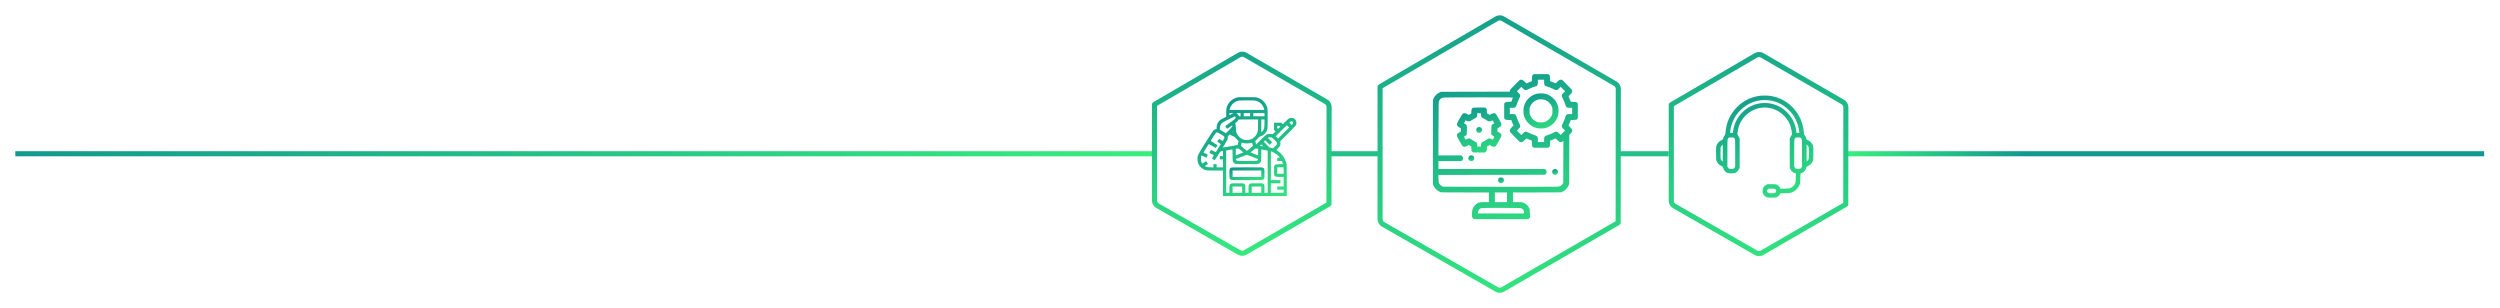 <?xml version="1.0" encoding="UTF-8"?> <svg xmlns="http://www.w3.org/2000/svg" width="2448" height="302" viewBox="0 0 2448 302" fill="none"> <g filter="url(#filter0_d_1308_2246)"> <path d="M1137 145.561L21 145.561" stroke="url(#paint0_linear_1308_2246)" stroke-width="5"></path> </g> <g filter="url(#filter1_d_1308_2246)"> <path d="M1357 145.561H1309" stroke="#23C087" stroke-width="5"></path> </g> <g filter="url(#filter2_d_1308_2246)"> <path d="M1640 145.561H1592" stroke="#23C087" stroke-width="5"></path> </g> <g filter="url(#filter3_d_1308_2246)"> <path d="M2438.5 145.561L1916.5 145.561L1815 145.561" stroke="url(#paint1_linear_1308_2246)" stroke-width="5"></path> </g> <g filter="url(#filter4_d_1308_2246)"> <path fill-rule="evenodd" clip-rule="evenodd" d="M1472.81 15.477C1473.89 14.843 1475.23 14.841 1476.32 15.47L1586.39 79.128C1587.48 79.755 1588.14 80.911 1588.14 82.162L1588 211.618L1476.29 276.22C1475.21 276.844 1473.88 276.847 1472.8 276.227L1361.62 212.534C1360.53 211.911 1359.86 210.752 1359.86 209.497V81.373L1472.81 15.477ZM1356.17 77.862C1356.33 77.686 1356.52 77.53 1356.74 77.402L1470.29 11.158C1472.92 9.62 1476.18 9.614 1478.82 11.142L1588.9 74.8C1591.53 76.321 1593.14 79.129 1593.14 82.167L1593 213.064C1593 214.012 1592.47 214.837 1591.69 215.259L1478.8 280.548C1476.17 282.064 1472.94 282.071 1470.32 280.566L1359.13 216.873C1356.49 215.358 1354.86 212.544 1354.86 209.497V80.061C1354.86 79.112 1355.39 78.285 1356.17 77.862Z" fill="url(#paint2_linear_1308_2246)"></path> </g> <g filter="url(#filter5_d_1308_2246)"> <path fill-rule="evenodd" clip-rule="evenodd" d="M1726.66 51.36C1727.74 50.727 1729.09 50.724 1730.17 51.353L1809.22 97.071C1810.31 97.697 1810.97 98.854 1810.97 100.105L1810.87 193.656L1730.14 240.341C1729.06 240.965 1727.73 240.968 1726.65 240.348L1646.79 194.596C1645.7 193.972 1645.03 192.813 1645.03 191.559V98.985L1726.66 51.36ZM1641.24 95.495C1641.39 95.351 1641.55 95.222 1641.74 95.114L1724.14 47.041C1726.77 45.503 1730.03 45.497 1732.68 47.025L1811.73 92.743C1814.36 94.263 1815.97 97.072 1815.97 100.11L1815.87 195.102C1815.87 196.051 1815.34 196.875 1814.56 197.298L1732.65 244.669C1730.03 246.185 1726.8 246.192 1724.17 244.686L1644.3 198.934C1641.66 197.42 1640.03 194.606 1640.03 191.559V97.64C1640.03 96.729 1640.51 95.932 1641.24 95.495Z" fill="url(#paint3_linear_1308_2246)"></path> </g> <g filter="url(#filter6_d_1308_2246)"> <path fill-rule="evenodd" clip-rule="evenodd" d="M1220.63 51.038C1221.72 50.404 1223.06 50.402 1224.15 51.031L1303.2 96.749C1304.28 97.375 1304.95 98.531 1304.95 99.782L1304.85 193.334L1224.12 240.018C1223.04 240.643 1221.71 240.645 1220.63 240.025L1140.76 194.273C1139.67 193.65 1139 192.491 1139 191.236V98.663L1220.63 51.038ZM1135.21 95.173C1135.36 95.029 1135.53 94.9 1135.71 94.792L1218.11 46.719C1220.75 45.181 1224.01 45.175 1226.65 46.703L1305.7 92.42C1308.33 93.941 1309.95 96.75 1309.95 99.788L1309.84 194.78C1309.84 195.728 1309.31 196.553 1308.53 196.976L1226.62 244.347C1224 245.863 1220.77 245.869 1218.14 244.364L1138.27 198.612C1135.63 197.097 1134 194.283 1134 191.236V97.318C1134 96.407 1134.49 95.61 1135.21 95.173Z" fill="url(#paint4_linear_1308_2246)"></path> </g> <path d="M1211.08 95.514C1206.29 96.784 1202.31 100.788 1201.08 105.592C1200.77 106.823 1200.69 107.76 1200.69 110.729V114.381L1198.3 115.534C1197 116.178 1195.43 117.077 1194.83 117.506C1192.68 119.088 1191.31 121.901 1191.31 124.791V126.276L1190.18 126.608C1189.57 126.784 1188.73 127.213 1188.34 127.545C1187.86 127.956 1185.38 131.725 1180.63 139.323C1172.68 152.038 1172.58 152.252 1172.56 155.553C1172.56 160.124 1174.55 163.542 1178.54 165.768C1180.63 166.92 1181.29 166.999 1189.85 166.999H1197.56V179.499V191.999H1228.81H1260.08L1260.02 176.53L1259.96 161.042L1259.42 159.284C1258.73 157.018 1257.21 153.971 1255.98 152.331C1254.77 150.749 1252.68 148.756 1251.08 147.663L1249.89 146.842L1251.47 145.202C1253.54 143.034 1253.87 142.311 1253.77 140.026L1253.71 138.307L1261.25 130.729C1269.71 122.252 1269.55 122.448 1269.4 119.967C1269.26 117.331 1267.54 115.612 1264.91 115.475C1262.72 115.338 1262.17 115.651 1258.93 118.834L1256.16 121.569L1255.41 120.846L1254.67 120.124H1251.12H1247.56V123.678V127.233L1248.29 127.975L1249.01 128.717L1247.64 130.084C1246.31 131.432 1246.27 131.452 1245.65 131.237C1245.3 131.12 1244.28 131.061 1243.3 131.1C1240.45 131.217 1240.06 131.471 1234.65 136.862L1230 141.471L1229.81 140.709C1229.71 140.28 1229.52 139.538 1229.38 139.01L1229.16 138.092L1230.51 136.842C1231.25 136.159 1232.11 135.221 1232.41 134.791C1232.82 134.206 1233.17 133.932 1233.77 133.776C1236.21 133.131 1238.91 131.002 1240.08 128.795C1241.31 126.471 1241.31 126.432 1241.31 116.315C1241.31 107.78 1241.29 106.979 1240.92 105.592C1239.69 100.749 1235.69 96.745 1230.84 95.514C1229.46 95.163 1228.68 95.124 1220.92 95.143C1213.29 95.143 1212.37 95.182 1211.08 95.514ZM1228.15 98.424C1233.11 99.01 1236.66 102.155 1237.88 107.077L1237.99 107.624H1221H1204.01L1204.12 107.077C1205.24 102.37 1208.91 98.991 1213.58 98.444C1215.41 98.229 1226.29 98.229 1228.15 98.424ZM1205.96 111.725C1204.95 112.252 1204.05 112.682 1203.97 112.682C1203.87 112.702 1203.81 112.252 1203.81 111.725V110.749L1205.82 110.768H1207.82L1205.96 111.725ZM1214.75 112.311V113.874H1213.97C1213.27 113.874 1213.19 113.815 1212.84 113.034C1212.43 112.155 1211.86 111.569 1210.94 111.081C1210.38 110.768 1210.43 110.768 1212.56 110.749H1214.75V112.311ZM1224.12 112.311V113.874H1221H1217.88V112.311V110.749H1221H1224.12V112.311ZM1238.19 112.311V113.874H1232.72H1227.25V112.311V110.749H1232.72H1238.19V112.311ZM1209.63 114.303C1209.96 114.635 1209.93 115.651 1209.55 116.178C1209.4 116.413 1207.15 118.112 1204.57 119.948C1202.02 121.784 1199.85 123.366 1199.79 123.463C1199.69 123.62 1201.39 126.178 1201.61 126.178C1201.64 126.178 1202.8 125.377 1204.16 124.401C1206.39 122.799 1206.64 122.682 1206.7 123.053C1206.84 123.913 1206.49 124.381 1203.46 127.409L1200.38 130.475L1197.39 128.678L1194.4 126.862L1194.52 125.202C1194.69 123.19 1195.32 121.666 1196.41 120.592C1196.96 120.065 1198.89 118.971 1202.89 116.959C1206.02 115.377 1208.77 114.088 1209.01 114.069C1209.22 114.069 1209.5 114.166 1209.63 114.303ZM1231.94 121.334C1231.94 126.256 1231.74 128.346 1231.18 130.006C1230.14 132.897 1227.56 135.495 1224.61 136.569C1223.15 137.096 1220.22 137.272 1218.68 136.92C1214.77 136.041 1211.61 132.975 1210.51 129.01C1210.38 128.483 1210.2 126.666 1210.14 125.006C1210.08 123.229 1209.93 121.686 1209.77 121.276L1209.5 120.573L1210.55 119.811C1211.14 119.401 1211.9 118.6 1212.25 118.034L1212.89 117.018L1222.43 116.999H1231.94V121.334ZM1238.15 121.041C1238.03 125.885 1237.84 126.608 1236.16 128.444C1235.57 129.069 1235.08 129.557 1235.04 129.499C1235 129.44 1234.98 126.608 1235.02 123.19L1235.08 116.999H1236.66H1238.25L1238.15 121.041ZM1265.67 119.186C1266.37 119.85 1266.29 120.866 1265.43 121.686L1264.75 122.35L1263.64 121.237L1262.52 120.124L1263.19 119.44C1263.99 118.62 1264.95 118.502 1265.67 119.186ZM1261.23 123.737L1262.31 124.811L1256.88 130.241L1251.47 135.651L1250.36 134.518L1249.22 133.405L1254.59 128.034C1257.54 125.084 1260 122.663 1260.06 122.663C1260.12 122.663 1260.65 123.151 1261.23 123.737ZM1253.32 123.639C1253.7 124.049 1253.68 124.069 1252.58 125.143C1251.51 126.237 1251.49 126.256 1251.08 125.885C1250.77 125.612 1250.69 125.299 1250.69 124.381V123.249H1251.82C1252.74 123.249 1253.05 123.327 1253.32 123.639ZM1207.13 129.108C1207.13 129.362 1207.04 129.459 1206.84 129.381C1206.61 129.284 1206.59 129.186 1206.76 128.991C1207.05 128.62 1207.13 128.639 1207.13 129.108ZM1195.34 131.393C1196.9 132.311 1198.34 133.288 1198.56 133.561C1199.14 134.323 1199.03 135.221 1198.13 136.745C1197.6 137.624 1197.21 138.073 1197.05 138.014C1196.9 137.956 1196.14 137.467 1195.32 136.92C1194.52 136.393 1193.83 135.944 1193.77 135.944C1193.68 135.944 1192.45 137.702 1192.02 138.424C1191.94 138.581 1192.5 139.088 1193.66 139.85C1194.63 140.514 1195.39 141.1 1195.36 141.178C1194.96 141.881 1190.8 148.6 1190.63 148.795C1190.43 149.01 1189.96 148.854 1188.05 147.897L1185.73 146.725L1185 148.17C1184.61 148.971 1184.28 149.655 1184.28 149.674C1184.28 149.713 1185.26 150.202 1186.43 150.788C1187.62 151.374 1188.58 151.94 1188.58 152.038C1188.58 152.135 1188.19 152.858 1187.7 153.639C1187.21 154.401 1186.82 155.124 1186.82 155.202C1186.82 155.397 1189.12 156.862 1189.46 156.881C1189.55 156.901 1190.82 154.987 1192.29 152.643C1195.08 148.112 1194.95 148.268 1196.74 147.975L1197.56 147.858V150.397V152.936H1196H1194.44V154.499V156.061H1196H1197.56V159.967V163.874H1194.44H1191.31V162.311V160.749H1189.75H1188.19V162.311V163.874H1186.2C1183.64 163.874 1182.07 163.639 1180.79 163.092L1179.77 162.643L1181.35 161.588C1182.37 160.905 1182.88 160.456 1182.8 160.299C1182.37 159.596 1181.14 157.819 1181.04 157.819C1180.98 157.819 1180.16 158.346 1179.2 158.991C1178.25 159.635 1177.39 160.163 1177.29 160.163C1177.19 160.163 1176.86 159.616 1176.55 158.932C1176.04 157.838 1175.98 157.526 1175.98 155.67C1175.98 154.167 1176.08 153.424 1176.31 152.877L1176.64 152.135L1178.97 153.307L1181.27 154.459L1182.02 152.995C1182.41 152.194 1182.72 151.491 1182.68 151.471C1182.64 151.452 1181.7 150.963 1180.57 150.397C1179.44 149.831 1178.5 149.362 1178.46 149.323C1178.4 149.284 1183.23 141.471 1183.52 141.139C1183.62 141.041 1185.1 141.823 1187 142.936C1188.81 144.03 1190.38 144.928 1190.47 144.928C1190.55 144.928 1191 144.323 1191.45 143.581C1192.04 142.584 1192.19 142.174 1192.04 142.038C1191.9 141.94 1190.38 141.002 1188.62 139.967C1186.55 138.717 1185.49 137.995 1185.59 137.838C1187.25 135.006 1190.28 130.397 1190.67 130.084C1191.59 129.362 1192.27 129.538 1195.34 131.393ZM1204.87 132.135C1205.55 132.643 1207.68 133.659 1208.52 133.854C1208.81 133.932 1209.26 134.323 1209.57 134.791C1209.89 135.221 1210.75 136.159 1211.49 136.842L1212.84 138.092L1212.39 139.948C1212.13 140.963 1211.9 141.881 1211.82 141.959C1211.72 142.116 1197.52 144.557 1197.41 144.44C1197.39 144.42 1198.36 142.78 1199.57 140.807C1200.8 138.834 1201.9 136.92 1202.02 136.549C1202.15 136.178 1202.25 135.358 1202.25 134.694C1202.25 133.541 1202.27 133.483 1203.17 132.584C1203.68 132.077 1204.12 131.647 1204.16 131.647C1204.2 131.647 1204.52 131.862 1204.87 132.135ZM1245.32 134.752C1245.77 134.967 1247.04 136.081 1248.3 137.35C1250.41 139.499 1250.49 139.635 1250.49 140.436C1250.49 141.237 1250.39 141.374 1248.5 143.307C1247.09 144.733 1246.41 145.299 1246.2 145.202C1246.04 145.124 1245.24 144.909 1244.44 144.713L1242.99 144.342L1240.24 141.608L1237.5 138.874L1238.25 138.151L1238.97 137.409L1241.12 139.557L1243.27 141.706L1244.48 140.475L1245.71 139.264L1243.56 137.116L1241.43 134.987L1242.11 134.694C1243.03 134.284 1244.38 134.323 1245.32 134.752ZM1217.78 140.163C1219.46 140.553 1222.91 140.495 1224.61 140.045C1225.38 139.85 1226.04 139.752 1226.1 139.811C1226.21 139.948 1226.86 142.409 1226.86 142.76C1226.86 142.877 1225.55 144.03 1223.93 145.319L1221 147.682L1218.07 145.319C1216.47 144.03 1215.14 142.877 1215.14 142.76C1215.14 142.545 1215.67 140.377 1215.84 139.87C1215.88 139.713 1216.06 139.674 1216.27 139.752C1216.45 139.811 1217.13 140.006 1217.78 140.163ZM1236.14 142.409C1236.68 142.936 1236.98 143.346 1236.82 143.288C1236.66 143.229 1235.88 143.092 1235.1 142.975L1233.66 142.741L1234.3 142.077C1234.65 141.706 1235 141.413 1235.06 141.413C1235.12 141.413 1235.61 141.862 1236.14 142.409ZM1215.04 147.194C1216.33 148.229 1217.41 149.127 1217.45 149.206C1217.46 149.284 1216.23 149.811 1214.71 150.397C1213.17 150.963 1211.51 151.588 1211 151.784L1210.06 152.155V148.952V145.749L1211.2 145.553C1211.8 145.456 1212.41 145.358 1212.5 145.338C1212.62 145.338 1213.75 146.159 1215.04 147.194ZM1231.06 145.651L1231.94 145.768V148.952V152.155L1231.31 151.901C1230.96 151.745 1229.28 151.12 1227.58 150.495C1225.9 149.87 1224.54 149.284 1224.55 149.206C1224.59 149.127 1225.67 148.209 1226.96 147.194C1228.79 145.729 1229.4 145.338 1229.75 145.416C1229.98 145.475 1230.57 145.573 1231.06 145.651ZM1206.94 151.764C1206.94 157.819 1206.98 158.112 1208.17 159.362C1209.52 160.788 1209.12 160.749 1221 160.749C1232.88 160.749 1232.48 160.788 1233.83 159.362C1235 158.112 1235.06 157.799 1235.06 151.803V146.354L1237.66 146.803C1239.07 147.057 1240.47 147.311 1240.79 147.389L1241.31 147.506V168.19V188.874H1239.75H1238.19V185.202C1238.19 181.12 1238.07 180.67 1236.78 179.889C1236.18 179.518 1235.79 179.499 1230.38 179.499C1224.96 179.499 1224.57 179.518 1223.97 179.889C1222.68 180.67 1222.56 181.12 1222.56 185.202V188.874H1221H1219.44V185.202C1219.44 181.12 1219.32 180.67 1218.03 179.889C1217.43 179.518 1217.04 179.499 1211.62 179.499C1206.21 179.499 1205.82 179.518 1205.22 179.889C1203.93 180.67 1203.81 181.12 1203.81 185.202V188.874H1202.25H1200.69V168.092V147.331L1203.58 146.842C1205.16 146.569 1206.57 146.334 1206.7 146.315C1206.88 146.295 1206.94 147.506 1206.94 151.764ZM1246.9 149.147C1248.71 150.006 1251.14 151.823 1252.31 153.209C1252.82 153.795 1253.23 154.323 1253.23 154.381C1253.23 154.44 1252.66 154.499 1251.96 154.499H1250.69V156.061V157.624H1253.01H1255.32L1255.82 159.127L1256.33 160.651L1252.86 160.749C1249.05 160.866 1248.7 160.963 1247.95 162.174C1247.6 162.741 1247.56 163.17 1247.56 166.999C1247.56 170.846 1247.6 171.256 1247.95 171.842C1248.73 173.131 1249.18 173.249 1253.29 173.249H1256.94V177.936V182.624H1253.81H1250.69V184.186V185.749H1253.81H1256.94V187.311V188.874H1250.69H1244.44V184.186V179.499H1249.12H1253.81V177.936V176.374H1249.12H1244.44V162.292V148.209L1244.95 148.327C1245.24 148.405 1246.12 148.776 1246.9 149.147ZM1226.35 153.6C1229.34 154.713 1231.82 155.67 1231.86 155.729C1231.92 155.788 1231.84 156.12 1231.68 156.51C1231.49 156.979 1231.2 157.252 1230.77 157.409C1230.32 157.545 1227.31 157.624 1221 157.624C1214.69 157.624 1211.68 157.545 1211.23 157.409C1210.8 157.252 1210.51 156.979 1210.32 156.51C1210.16 156.12 1210.08 155.788 1210.12 155.749C1210.16 155.69 1212.62 154.752 1215.55 153.62C1218.5 152.506 1220.92 151.588 1220.92 151.588C1220.94 151.569 1223.38 152.487 1226.35 153.6ZM1256.82 164.596C1256.88 165.006 1256.94 166.413 1256.94 167.721V170.124H1253.81H1250.69V166.999V163.874H1253.7H1256.68L1256.82 164.596ZM1216.31 185.749V188.874H1211.62H1206.94V185.749V182.624H1211.62H1216.31V185.749ZM1235.06 185.749V188.874H1230.38H1225.69V185.749V182.624H1230.38H1235.06V185.749Z" fill="url(#paint5_linear_1308_2246)"></path> <path d="M1205.22 164.264C1203.91 165.065 1203.81 165.436 1203.81 170.124C1203.81 174.811 1203.91 175.182 1205.22 175.983C1205.84 176.354 1206.23 176.374 1221 176.374C1235.77 176.374 1236.16 176.354 1236.78 175.983C1238.09 175.182 1238.19 174.811 1238.19 170.124C1238.19 165.436 1238.09 165.065 1236.78 164.264C1236.16 163.893 1235.77 163.874 1221 163.874C1206.23 163.874 1205.84 163.893 1205.22 164.264ZM1235.06 170.124V173.249H1221H1206.94V170.124V166.999H1221H1235.06V170.124Z" fill="url(#paint6_linear_1308_2246)"></path> <path d="M1500.99 73.227C1500.24 73.865 1500.21 74.031 1500.13 76.666L1500.01 79.439L1498.74 79.911C1498.02 80.188 1496.83 80.715 1496.08 81.076L1494.75 81.741L1492.86 79.938C1491.06 78.191 1490.92 78.108 1489.64 78.108H1488.31L1483.37 83.045C1479.02 87.371 1478.44 88.065 1478.44 88.869V89.756L1444.68 89.812L1410.9 89.895L1409.24 90.699C1407.1 91.753 1405 93.861 1403.94 95.997L1403.14 97.661V139.124V180.586L1403.94 182.25C1405 184.386 1407.1 186.494 1409.24 187.548L1410.9 188.352L1434.42 188.435L1457.91 188.491V193.206V197.92H1453.62C1448.18 197.92 1446.93 198.309 1444.44 200.805C1442.36 202.885 1441.61 204.688 1441.36 208.154C1441.13 211.372 1441.38 212.952 1442.3 213.84L1443.02 214.561H1469.81H1496.63L1497.41 213.757L1498.18 212.952L1498.07 208.959C1497.99 205.27 1497.93 204.882 1497.21 203.412C1496.22 201.387 1493.91 199.252 1491.89 198.503C1490.56 198.004 1489.73 197.92 1485.93 197.92H1481.49V193.206V188.491L1505.15 188.435L1528.78 188.352L1530.52 187.437C1532.85 186.217 1534.57 184.442 1535.65 182.167L1536.54 180.309L1536.62 156.18L1536.68 132.051L1537.93 130.803C1540.17 128.529 1540.09 127.142 1537.51 124.563L1535.85 122.871L1536.49 121.512C1536.85 120.736 1537.37 119.543 1537.65 118.822L1538.12 117.546L1540.9 117.435C1543.53 117.352 1543.7 117.324 1544.33 116.575L1545 115.799V108.616V101.433L1544.33 100.656C1543.7 99.907 1543.53 99.879 1540.92 99.796L1538.15 99.685L1537.04 96.967L1535.93 94.222L1537.57 92.613C1539.29 90.894 1539.76 89.84 1539.43 88.508C1539.26 87.954 1537.59 86.068 1534.38 82.878L1529.58 78.108H1528.25C1526.97 78.108 1526.81 78.191 1525.11 79.855L1523.31 81.602L1520.59 80.493L1517.88 79.411L1517.76 76.638C1517.68 74.031 1517.65 73.865 1516.91 73.227L1516.13 72.561H1508.95H1501.76L1500.99 73.227ZM1512 80.41C1512 83.572 1512.55 84.265 1515.74 85.014C1516.52 85.208 1518.54 86.04 1520.26 86.872C1524.12 88.786 1524.53 88.758 1526.7 86.567L1528.19 85.041L1530.36 87.177L1532.52 89.313L1530.99 90.866C1528.8 93.057 1528.8 93.445 1530.69 97.3C1531.52 99.02 1532.35 101.044 1532.55 101.821C1533.3 105.01 1533.99 105.565 1537.15 105.565H1539.45V108.616V111.667H1537.12C1534.04 111.667 1533.35 112.166 1532.69 114.911C1532.44 115.965 1531.52 118.184 1530.69 119.904C1528.78 123.759 1528.78 124.175 1530.99 126.366L1532.52 127.863L1530.38 130.027L1528.25 132.19L1526.7 130.665C1524.5 128.501 1523.84 128.418 1520.84 130.054C1519.57 130.748 1517.4 131.635 1516.02 132.051C1514.24 132.606 1513.3 133.022 1512.77 133.604C1512.05 134.353 1512 134.575 1512 136.766V139.124H1508.95H1505.89V136.766C1505.89 134.575 1505.84 134.353 1505.15 133.604C1504.59 133.05 1503.73 132.606 1502.29 132.19C1501.15 131.885 1498.93 130.97 1497.41 130.193C1493.89 128.446 1493.36 128.474 1491.2 130.665L1489.7 132.19L1487.53 130.054L1485.37 127.919L1486.9 126.366C1489.06 124.175 1489.12 123.537 1487.48 120.458C1486.79 119.155 1485.9 116.964 1485.48 115.633C1484.98 113.913 1484.51 112.97 1483.96 112.415C1483.21 111.722 1482.99 111.667 1480.79 111.667H1478.44V108.616V105.565H1480.79C1482.99 105.565 1483.21 105.509 1483.96 104.788C1484.51 104.261 1484.98 103.318 1485.48 101.599C1485.9 100.268 1486.79 98.077 1487.48 96.773C1489.12 93.695 1489.06 93.057 1486.9 90.866L1485.37 89.313L1487.53 87.177L1489.7 85.041L1491.2 86.567C1493.39 88.786 1493.8 88.786 1497.66 86.872C1499.38 86.04 1501.6 85.125 1502.65 84.875C1505.4 84.21 1505.89 83.516 1505.89 80.438V78.108H1508.95H1512V80.41ZM1481.35 95.775C1481.24 96.052 1480.85 97.023 1480.52 97.938L1479.88 99.602L1477.05 99.741C1474.39 99.879 1474.19 99.935 1473.56 100.656L1472.89 101.433V108.616V115.799L1473.56 116.575C1474.19 117.324 1474.39 117.352 1477.08 117.491L1479.91 117.629L1480.38 119.016C1480.66 119.793 1481.13 120.958 1481.46 121.623L1482.1 122.843L1480.41 124.535C1478.6 126.366 1478.13 127.392 1478.47 128.723C1478.63 129.278 1480.3 131.164 1483.51 134.353L1488.31 139.124H1489.64C1490.89 139.124 1491.06 139.04 1492.86 137.293L1494.75 135.49L1495.63 135.934C1496.13 136.184 1497.3 136.683 1498.24 137.043L1499.93 137.681L1500.07 140.51C1500.21 143.173 1500.26 143.367 1500.99 144.005L1501.76 144.67H1508.95H1516.13L1516.91 144.005C1517.65 143.367 1517.68 143.173 1517.82 140.483L1517.96 137.654L1519.35 137.182C1520.12 136.905 1521.29 136.433 1521.95 136.1L1523.15 135.49L1525.03 137.293C1526.78 138.985 1527 139.124 1528.17 139.124C1529 139.124 1529.64 138.929 1530.13 138.541L1530.86 137.959L1530.8 158.593L1530.72 179.227L1530.02 180.226C1529 181.751 1527.47 182.611 1525.5 182.805C1524.56 182.888 1498.82 182.944 1468.31 182.888L1412.85 182.805L1411.54 182.029C1410.68 181.529 1409.96 180.808 1409.46 179.976C1408.8 178.811 1408.71 178.395 1408.6 175.012L1408.46 171.295L1460.69 171.24L1512.88 171.157L1513.69 170.242C1514.82 168.993 1514.82 167.413 1513.69 166.275L1512.88 165.471H1460.72H1408.55V161.588V157.706H1419.78H1431.04L1431.71 157.04C1432.95 155.792 1432.95 154.072 1431.71 152.824L1431.04 152.159H1419.78H1408.52L1408.6 125.867C1408.69 100.822 1408.71 99.547 1409.21 98.631C1410.18 96.801 1411.32 95.969 1413.26 95.553C1413.79 95.442 1429.38 95.359 1447.9 95.331C1479.85 95.303 1481.54 95.331 1481.35 95.775ZM1475.66 193.206V197.92H1469.7H1463.74V193.206V188.491H1469.7H1475.66V193.206ZM1490.09 204.188C1491.47 204.993 1492.3 206.352 1492.3 207.794V209.014H1469.67H1447.01L1447.21 207.849C1447.57 205.686 1448.84 204.188 1450.73 203.745C1451.26 203.606 1460.11 203.523 1470.39 203.55C1488.73 203.606 1489.14 203.606 1490.09 204.188Z" fill="url(#paint7_linear_1308_2246)"></path> <path d="M1504.51 91.864C1498.63 93.389 1493.66 98.409 1492.17 104.317C1491.64 106.425 1491.64 110.807 1492.17 112.914C1493.69 118.905 1498.66 123.869 1504.65 125.395C1506.75 125.922 1511.14 125.922 1513.24 125.395C1519.24 123.869 1524.2 118.905 1525.73 112.914C1526.25 110.807 1526.25 106.425 1525.73 104.317C1524.2 98.326 1519.24 93.362 1513.24 91.836C1511.16 91.309 1506.56 91.309 1504.51 91.864ZM1513.72 98.271C1516.16 99.408 1518.15 101.405 1519.29 103.845C1520.12 105.565 1520.18 105.925 1520.18 108.616C1520.18 111.306 1520.12 111.666 1519.29 113.386C1518.15 115.826 1516.16 117.823 1513.72 118.96C1512 119.792 1511.64 119.848 1508.95 119.848C1506.26 119.848 1505.9 119.792 1504.18 118.96C1501.74 117.823 1499.74 115.826 1498.6 113.386C1497.77 111.666 1497.71 111.306 1497.71 108.616C1497.71 106.008 1497.8 105.537 1498.49 104.067C1499.9 101.016 1501.76 99.241 1504.98 97.91C1506.37 97.328 1506.95 97.244 1509.22 97.3C1511.53 97.383 1512.11 97.494 1513.72 98.271Z" fill="url(#paint8_linear_1308_2246)"></path> <path d="M1442.02 105.593C1441.25 106.064 1440.72 107.59 1440.72 109.42V111.056L1439.44 111.778L1438.14 112.499L1436.67 111.667C1434.67 110.557 1433.06 110.529 1432.09 111.583C1431.71 112.027 1430.29 114.246 1428.99 116.548C1426.35 121.124 1426.1 122.095 1427.13 123.398C1427.46 123.814 1428.32 124.48 1429.07 124.896L1430.46 125.672V127.253V128.834L1428.93 129.694C1425.74 131.524 1425.77 132.273 1429.24 138.375C1431.4 142.174 1432.07 143.117 1432.81 143.478C1433.95 144.033 1435.17 143.811 1436.84 142.757L1438.08 141.98L1439.39 142.701L1440.66 143.422L1440.77 145.558C1440.86 147.472 1440.94 147.804 1441.63 148.47L1442.38 149.247L1448.24 149.33L1454.06 149.413L1455 148.47C1455.92 147.555 1455.97 147.416 1455.97 145.558V143.617L1457.3 142.785L1458.61 141.98L1460.27 142.923C1462.1 143.949 1463.6 144.033 1464.57 143.145C1464.85 142.896 1466.21 140.704 1467.62 138.236C1471.06 132.273 1471.06 131.386 1467.54 129.5L1466.21 128.751L1466.29 127.226L1466.37 125.7L1467.95 124.785C1471.03 122.982 1470.98 122.067 1467.62 116.215C1466.21 113.802 1464.82 111.583 1464.52 111.306C1463.66 110.557 1461.91 110.696 1460.16 111.667L1458.66 112.499L1457.33 111.722L1455.97 110.973V108.949C1455.97 107.063 1455.92 106.841 1455.17 106.092L1454.36 105.288H1448.43C1444.74 105.288 1442.33 105.426 1442.02 105.593ZM1450.15 112.221C1450.15 114.385 1450.68 115.106 1453.01 116.187C1454.09 116.714 1455.47 117.519 1456.08 118.018C1457.39 119.072 1458.77 119.155 1460.47 118.295C1461.38 117.824 1461.63 117.796 1461.85 118.101C1462.21 118.656 1463.18 120.486 1463.18 120.653C1463.18 120.736 1462.68 121.069 1462.07 121.374C1461.49 121.679 1460.83 122.206 1460.66 122.566C1460.44 122.954 1460.3 124.674 1460.27 127.337L1460.22 131.497L1461.1 132.329C1461.6 132.772 1462.27 133.355 1462.63 133.577L1463.27 134.021L1462.46 135.435L1461.66 136.849L1460.41 136.184C1458.58 135.241 1457.72 135.324 1455.89 136.655C1455 137.265 1453.64 138.07 1452.81 138.43C1450.79 139.318 1450.15 140.205 1450.15 142.063V143.561H1448.35H1446.54V142.008C1446.54 141.176 1446.4 140.233 1446.24 139.928C1446.1 139.623 1445.02 138.929 1443.88 138.403C1442.74 137.848 1441.47 137.127 1441.05 136.794C1439.28 135.296 1438.17 135.158 1436.39 136.212L1435.23 136.905L1434.84 136.267C1434.62 135.934 1434.23 135.269 1433.95 134.769L1433.51 133.882L1434.73 133.161C1435.39 132.772 1436.06 132.218 1436.17 131.968C1436.28 131.719 1436.39 129.611 1436.45 127.337C1436.5 122.677 1436.42 122.4 1434.7 121.346C1434.12 121.013 1433.59 120.68 1433.56 120.653C1433.48 120.597 1434.76 118.212 1435.09 117.796C1435.14 117.713 1435.67 117.935 1436.25 118.267C1437.86 119.183 1439.19 119.072 1440.86 117.879C1441.63 117.324 1443.02 116.52 1443.94 116.104C1446.1 115.106 1446.54 114.496 1446.54 112.443V110.835H1448.35H1450.15V112.221Z" fill="url(#paint9_linear_1308_2246)"></path> <path d="M1446.46 125.09C1445.02 126.421 1445.18 128.529 1446.82 129.638C1449.65 131.552 1452.87 127.642 1450.45 125.229C1449.37 124.147 1447.54 124.092 1446.46 125.09Z" fill="url(#paint10_linear_1308_2246)"></path> <path d="M1438.69 152.852C1437.95 153.629 1437.67 154.544 1437.89 155.625C1438.28 157.65 1441.25 158.482 1442.77 156.984C1443.8 155.93 1443.8 153.934 1442.77 152.88C1441.75 151.854 1439.72 151.854 1438.69 152.852Z" fill="url(#paint11_linear_1308_2246)"></path> <path d="M1520.79 166.137C1519.26 167.551 1519.68 170.103 1521.56 170.907C1524.48 172.127 1527 168.494 1524.78 166.275C1523.7 165.194 1521.87 165.138 1520.79 166.137Z" fill="url(#paint12_linear_1308_2246)"></path> <path d="M1467.82 174.485C1467.07 175.262 1466.79 176.177 1467.01 177.258C1467.4 179.311 1470.37 180.115 1471.87 178.562C1472.92 177.453 1472.92 175.567 1471.89 174.513C1470.87 173.487 1468.84 173.487 1467.82 174.485Z" fill="url(#paint13_linear_1308_2246)"></path> <path d="M1722.04 93.952C1713.94 95.299 1706.89 98.893 1701.11 104.635C1694.27 111.432 1690.32 120.104 1689.6 129.889C1689.48 131.608 1689.43 131.803 1688.82 132.506C1688.1 133.346 1687.41 134.694 1687.24 135.612C1687.06 136.569 1686.85 136.862 1686.26 137.018C1684.62 137.428 1682.16 139.557 1681.26 141.335C1680.4 143.053 1680.3 143.991 1680.38 150.612L1680.44 156.764L1681.18 158.288C1682.18 160.299 1683.57 161.667 1685.52 162.526C1686.69 163.053 1687.02 163.288 1687.1 163.678C1687.73 166.53 1689.41 168.639 1691.69 169.44C1692.88 169.87 1697.73 169.85 1699.02 169.401C1700.46 168.913 1702.39 166.901 1703.02 165.241L1703.49 163.971V149.909V135.846L1703.04 134.713C1702.79 134.088 1702.28 133.19 1701.91 132.702C1701.26 131.862 1701.24 131.784 1701.36 130.514C1702.02 123.249 1704.7 117.565 1709.76 112.702C1713.74 108.874 1718.92 106.354 1724.39 105.573C1735.68 103.952 1746.75 109.967 1752.08 120.612C1753.31 123.073 1754.33 126.999 1754.64 130.514C1754.76 131.784 1754.74 131.862 1754.09 132.702C1753.72 133.19 1753.22 134.088 1752.96 134.713L1752.51 135.846V149.909V163.971L1752.96 165.182C1753.78 167.331 1755.6 169.069 1757.55 169.557L1758.51 169.792L1758.43 174.01C1758.35 177.858 1758.31 178.327 1757.9 179.362C1757.04 181.549 1754.86 183.639 1752.71 184.323C1751.98 184.557 1750.66 184.655 1747.59 184.713L1743.45 184.811L1742.98 183.854C1742.38 182.702 1740.99 181.374 1739.76 180.807C1738.92 180.417 1738.53 180.377 1734.84 180.377H1730.83L1729.52 181.022C1727.22 182.155 1725.99 184.03 1725.89 186.627C1725.79 188.795 1726.3 190.143 1727.79 191.627C1729.56 193.405 1730.32 193.6 1735.13 193.522C1738.78 193.463 1739.09 193.424 1739.97 192.995C1741.16 192.409 1742.47 191.139 1742.96 190.124L1743.33 189.323L1747.82 189.206C1752.88 189.088 1753.74 188.932 1756.14 187.682C1759.02 186.178 1761.28 183.522 1762.32 180.417C1762.8 178.893 1762.84 178.581 1762.92 174.303L1763 169.811L1763.9 169.557C1766.34 168.932 1768.2 166.725 1768.9 163.678C1769 163.307 1769.37 163.034 1770.56 162.467C1772.53 161.53 1773.84 160.241 1774.84 158.229L1775.56 156.764L1775.62 150.612C1775.7 143.991 1775.6 143.053 1774.74 141.354C1773.82 139.499 1771.67 137.663 1769.86 137.116C1769.09 136.881 1769.02 136.803 1768.84 135.924C1768.57 134.655 1767.96 133.424 1767.18 132.506C1766.57 131.803 1766.52 131.608 1766.4 129.889C1765.44 116.96 1758.64 105.71 1747.73 98.991C1743.57 96.452 1738.94 94.772 1733.76 93.932C1730.64 93.444 1725.11 93.444 1722.04 93.952ZM1732.49 98.268C1739.6 99.147 1746.34 102.526 1751.73 107.917C1754.8 110.963 1756.46 113.249 1758.27 116.901C1760.15 120.71 1761.3 124.42 1761.69 128.034C1761.75 128.678 1761.85 129.401 1761.91 129.635C1761.98 130.065 1761.95 130.085 1760.54 130.085H1759.09L1758.98 128.756C1758.14 120.358 1753.37 112.057 1746.46 106.94C1740.34 102.448 1732.88 100.299 1725.54 100.963C1721.44 101.335 1718.43 102.116 1714.95 103.737C1705.15 108.288 1698.08 118.151 1697.02 128.756L1696.91 130.085H1695.46C1694.05 130.085 1694.02 130.065 1694.09 129.635C1694.15 129.401 1694.25 128.678 1694.31 128.034C1694.7 124.42 1695.85 120.71 1697.73 116.901C1699.54 113.249 1701.2 110.963 1704.27 107.917C1711.91 100.299 1721.71 96.94 1732.49 98.268ZM1697.98 135.045C1699.11 136.1 1699.09 135.788 1699.09 150.085V163.19L1698.64 163.971C1698.02 165.085 1697.2 165.436 1695.29 165.436C1693.37 165.436 1692.55 165.085 1691.93 163.971L1691.48 163.19V150.045C1691.48 135.768 1691.46 136.1 1692.57 135.065C1693.06 134.596 1693.22 134.577 1695.29 134.577C1697.32 134.577 1697.51 134.616 1697.98 135.045ZM1763.41 135.045C1764.54 136.1 1764.52 135.788 1764.52 150.085V163.19L1764.07 163.971C1763.45 165.085 1762.63 165.436 1760.72 165.436C1758.8 165.436 1757.98 165.085 1757.36 163.971L1756.91 163.19V150.085C1756.91 135.788 1756.89 136.1 1758.02 135.045C1758.49 134.616 1758.68 134.577 1760.72 134.577C1762.75 134.577 1762.94 134.616 1763.41 135.045ZM1686.95 154.03L1686.89 158.268L1686.28 157.76C1685.93 157.467 1685.46 156.823 1685.21 156.315C1684.74 155.397 1684.74 155.26 1684.74 149.909C1684.74 144.674 1684.76 144.401 1685.17 143.639C1685.4 143.21 1685.87 142.565 1686.24 142.213L1686.89 141.588L1686.95 145.69C1686.97 147.936 1686.97 151.686 1686.95 154.03ZM1770.15 142.585C1770.29 142.741 1770.58 143.229 1770.83 143.659C1771.24 144.42 1771.26 144.616 1771.26 149.811C1771.26 155.534 1771.22 155.866 1770.25 157.174C1769.99 157.526 1769.6 157.897 1769.41 158.014C1769.02 158.229 1769.02 158.112 1769.02 149.889V141.549L1769.45 141.92C1769.7 142.116 1769.99 142.428 1770.15 142.585ZM1738.18 185.104C1738.49 185.28 1738.88 185.749 1739.05 186.12C1739.35 186.725 1739.35 186.901 1739.11 187.585C1738.64 188.893 1738.08 189.147 1735.5 189.245C1732.49 189.323 1731.67 189.186 1730.93 188.463C1730.46 187.975 1730.34 187.702 1730.34 186.979C1730.34 186.237 1730.44 186.002 1731.01 185.436L1731.67 184.772H1734.64C1737.08 184.772 1737.71 184.831 1738.18 185.104Z" fill="url(#paint14_linear_1308_2246)"></path> <defs> <filter id="filter0_d_1308_2246" x="0" y="133.061" width="1146" height="35" filterUnits="userSpaceOnUse" color-interpolation-filters="sRGB"> <feFlood flood-opacity="0" result="BackgroundImageFix"></feFlood> <feColorMatrix in="SourceAlpha" type="matrix" values="0 0 0 0 0 0 0 0 0 0 0 0 0 0 0 0 0 0 127 0" result="hardAlpha"></feColorMatrix> <feOffset dx="-6" dy="5"></feOffset> <feGaussianBlur stdDeviation="7.5"></feGaussianBlur> <feComposite in2="hardAlpha" operator="out"></feComposite> <feColorMatrix type="matrix" values="0 0 0 0 0.078 0 0 0 0 0.624 0 0 0 0 0.557 0 0 0 0.3 0"></feColorMatrix> <feBlend mode="normal" in2="BackgroundImageFix" result="effect1_dropShadow_1308_2246"></feBlend> <feBlend mode="normal" in="SourceGraphic" in2="effect1_dropShadow_1308_2246" result="shape"></feBlend> </filter> <filter id="filter1_d_1308_2246" x="1288" y="133.061" width="78" height="35" filterUnits="userSpaceOnUse" color-interpolation-filters="sRGB"> <feFlood flood-opacity="0" result="BackgroundImageFix"></feFlood> <feColorMatrix in="SourceAlpha" type="matrix" values="0 0 0 0 0 0 0 0 0 0 0 0 0 0 0 0 0 0 127 0" result="hardAlpha"></feColorMatrix> <feOffset dx="-6" dy="5"></feOffset> <feGaussianBlur stdDeviation="7.5"></feGaussianBlur> <feComposite in2="hardAlpha" operator="out"></feComposite> <feColorMatrix type="matrix" values="0 0 0 0 0.078 0 0 0 0 0.624 0 0 0 0 0.557 0 0 0 0.3 0"></feColorMatrix> <feBlend mode="normal" in2="BackgroundImageFix" result="effect1_dropShadow_1308_2246"></feBlend> <feBlend mode="normal" in="SourceGraphic" in2="effect1_dropShadow_1308_2246" result="shape"></feBlend> </filter> <filter id="filter2_d_1308_2246" x="1571" y="133.061" width="78" height="35" filterUnits="userSpaceOnUse" color-interpolation-filters="sRGB"> <feFlood flood-opacity="0" result="BackgroundImageFix"></feFlood> <feColorMatrix in="SourceAlpha" type="matrix" values="0 0 0 0 0 0 0 0 0 0 0 0 0 0 0 0 0 0 127 0" result="hardAlpha"></feColorMatrix> <feOffset dx="-6" dy="5"></feOffset> <feGaussianBlur stdDeviation="7.5"></feGaussianBlur> <feComposite in2="hardAlpha" operator="out"></feComposite> <feColorMatrix type="matrix" values="0 0 0 0 0.078 0 0 0 0 0.624 0 0 0 0 0.557 0 0 0 0.3 0"></feColorMatrix> <feBlend mode="normal" in2="BackgroundImageFix" result="effect1_dropShadow_1308_2246"></feBlend> <feBlend mode="normal" in="SourceGraphic" in2="effect1_dropShadow_1308_2246" result="shape"></feBlend> </filter> <filter id="filter3_d_1308_2246" x="1794" y="133.061" width="653.5" height="35" filterUnits="userSpaceOnUse" color-interpolation-filters="sRGB"> <feFlood flood-opacity="0" result="BackgroundImageFix"></feFlood> <feColorMatrix in="SourceAlpha" type="matrix" values="0 0 0 0 0 0 0 0 0 0 0 0 0 0 0 0 0 0 127 0" result="hardAlpha"></feColorMatrix> <feOffset dx="-6" dy="5"></feOffset> <feGaussianBlur stdDeviation="7.5"></feGaussianBlur> <feComposite in2="hardAlpha" operator="out"></feComposite> <feColorMatrix type="matrix" values="0 0 0 0 0.078 0 0 0 0 0.624 0 0 0 0 0.557 0 0 0 0.3 0"></feColorMatrix> <feBlend mode="normal" in2="BackgroundImageFix" result="effect1_dropShadow_1308_2246"></feBlend> <feBlend mode="normal" in="SourceGraphic" in2="effect1_dropShadow_1308_2246" result="shape"></feBlend> </filter> <filter id="filter4_d_1308_2246" x="1333.86" y="0" width="268.285" height="301.69" filterUnits="userSpaceOnUse" color-interpolation-filters="sRGB"> <feFlood flood-opacity="0" result="BackgroundImageFix"></feFlood> <feColorMatrix in="SourceAlpha" type="matrix" values="0 0 0 0 0 0 0 0 0 0 0 0 0 0 0 0 0 0 127 0" result="hardAlpha"></feColorMatrix> <feOffset dx="-6" dy="5"></feOffset> <feGaussianBlur stdDeviation="7.5"></feGaussianBlur> <feComposite in2="hardAlpha" operator="out"></feComposite> <feColorMatrix type="matrix" values="0 0 0 0 0.078 0 0 0 0 0.624 0 0 0 0 0.557 0 0 0 0.3 0"></feColorMatrix> <feBlend mode="normal" in2="BackgroundImageFix" result="effect1_dropShadow_1308_2246"></feBlend> <feBlend mode="normal" in="SourceGraphic" in2="effect1_dropShadow_1308_2246" result="shape"></feBlend> </filter> <filter id="filter5_d_1308_2246" x="1619.03" y="35.883" width="205.945" height="229.927" filterUnits="userSpaceOnUse" color-interpolation-filters="sRGB"> <feFlood flood-opacity="0" result="BackgroundImageFix"></feFlood> <feColorMatrix in="SourceAlpha" type="matrix" values="0 0 0 0 0 0 0 0 0 0 0 0 0 0 0 0 0 0 127 0" result="hardAlpha"></feColorMatrix> <feOffset dx="-6" dy="5"></feOffset> <feGaussianBlur stdDeviation="7.5"></feGaussianBlur> <feComposite in2="hardAlpha" operator="out"></feComposite> <feColorMatrix type="matrix" values="0 0 0 0 0.078 0 0 0 0 0.624 0 0 0 0 0.557 0 0 0 0.3 0"></feColorMatrix> <feBlend mode="normal" in2="BackgroundImageFix" result="effect1_dropShadow_1308_2246"></feBlend> <feBlend mode="normal" in="SourceGraphic" in2="effect1_dropShadow_1308_2246" result="shape"></feBlend> </filter> <filter id="filter6_d_1308_2246" x="1113" y="35.561" width="205.945" height="229.927" filterUnits="userSpaceOnUse" color-interpolation-filters="sRGB"> <feFlood flood-opacity="0" result="BackgroundImageFix"></feFlood> <feColorMatrix in="SourceAlpha" type="matrix" values="0 0 0 0 0 0 0 0 0 0 0 0 0 0 0 0 0 0 127 0" result="hardAlpha"></feColorMatrix> <feOffset dx="-6" dy="5"></feOffset> <feGaussianBlur stdDeviation="7.5"></feGaussianBlur> <feComposite in2="hardAlpha" operator="out"></feComposite> <feColorMatrix type="matrix" values="0 0 0 0 0.078 0 0 0 0 0.624 0 0 0 0 0.557 0 0 0 0.3 0"></feColorMatrix> <feBlend mode="normal" in2="BackgroundImageFix" result="effect1_dropShadow_1308_2246"></feBlend> <feBlend mode="normal" in="SourceGraphic" in2="effect1_dropShadow_1308_2246" result="shape"></feBlend> </filter> <linearGradient id="paint0_linear_1308_2246" x1="21" y1="146.061" x2="1137" y2="146.061" gradientUnits="userSpaceOnUse"> <stop stop-color="#11998E"></stop> <stop offset="1" stop-color="#38EF7D"></stop> </linearGradient> <linearGradient id="paint1_linear_1308_2246" x1="1988.5" y1="170.061" x2="1815" y2="168.561" gradientUnits="userSpaceOnUse"> <stop stop-color="#11998E"></stop> <stop offset="1" stop-color="#38EF7D"></stop> </linearGradient> <linearGradient id="paint2_linear_1308_2246" x1="1445" y1="-20.939" x2="1454" y2="326.561" gradientUnits="userSpaceOnUse"> <stop stop-color="#11998E"></stop> <stop offset="1" stop-color="#38EF7D"></stop> </linearGradient> <linearGradient id="paint3_linear_1308_2246" x1="1716" y1="-13.439" x2="1729.5" y2="293.561" gradientUnits="userSpaceOnUse"> <stop offset="0.012" stop-color="#11998E"></stop> <stop offset="1" stop-color="#38EF7D"></stop> </linearGradient> <linearGradient id="paint4_linear_1308_2246" x1="1201" y1="12.061" x2="1220.5" y2="262.061" gradientUnits="userSpaceOnUse"> <stop stop-color="#11998E"></stop> <stop offset="1" stop-color="#38EF7D"></stop> </linearGradient> <linearGradient id="paint5_linear_1308_2246" x1="1201" y1="99.561" x2="1260" y2="208.561" gradientUnits="userSpaceOnUse"> <stop stop-color="#11998E"></stop> <stop offset="1" stop-color="#38EF7D"></stop> </linearGradient> <linearGradient id="paint6_linear_1308_2246" x1="1213.9" y1="164.444" x2="1217.35" y2="181.954" gradientUnits="userSpaceOnUse"> <stop stop-color="#11998E"></stop> <stop offset="1" stop-color="#38EF7D"></stop> </linearGradient> <linearGradient id="paint7_linear_1308_2246" x1="1440" y1="65.561" x2="1500" y2="269.561" gradientUnits="userSpaceOnUse"> <stop stop-color="#11998E"></stop> <stop offset="1" stop-color="#38EF7D"></stop> </linearGradient> <linearGradient id="paint8_linear_1308_2246" x1="1500.7" y1="89.751" x2="1515.2" y2="139.101" gradientUnits="userSpaceOnUse"> <stop stop-color="#11998E"></stop> <stop offset="1" stop-color="#38EF7D"></stop> </linearGradient> <linearGradient id="paint9_linear_1308_2246" x1="1437.91" y1="103.113" x2="1456.71" y2="166.4" gradientUnits="userSpaceOnUse"> <stop stop-color="#11998E"></stop> <stop offset="1" stop-color="#38EF7D"></stop> </linearGradient> <linearGradient id="paint10_linear_1308_2246" x1="1446.99" y1="124.093" x2="1449.41" y2="132.398" gradientUnits="userSpaceOnUse"> <stop stop-color="#11998E"></stop> <stop offset="1" stop-color="#38EF7D"></stop> </linearGradient> <linearGradient id="paint11_linear_1308_2246" x1="1439.3" y1="151.828" x2="1441.66" y2="159.955" gradientUnits="userSpaceOnUse"> <stop stop-color="#11998E"></stop> <stop offset="1" stop-color="#38EF7D"></stop> </linearGradient> <linearGradient id="paint12_linear_1308_2246" x1="1521.36" y1="165.142" x2="1523.76" y2="173.38" gradientUnits="userSpaceOnUse"> <stop stop-color="#11998E"></stop> <stop offset="1" stop-color="#38EF7D"></stop> </linearGradient> <linearGradient id="paint13_linear_1308_2246" x1="1468.42" y1="173.462" x2="1470.77" y2="181.578" gradientUnits="userSpaceOnUse"> <stop stop-color="#11998E"></stop> <stop offset="1" stop-color="#38EF7D"></stop> </linearGradient> <linearGradient id="paint14_linear_1308_2246" x1="1697.5" y1="90.561" x2="1755.5" y2="220.061" gradientUnits="userSpaceOnUse"> <stop stop-color="#11998E"></stop> <stop offset="1" stop-color="#38EF7D"></stop> </linearGradient> </defs> </svg> 